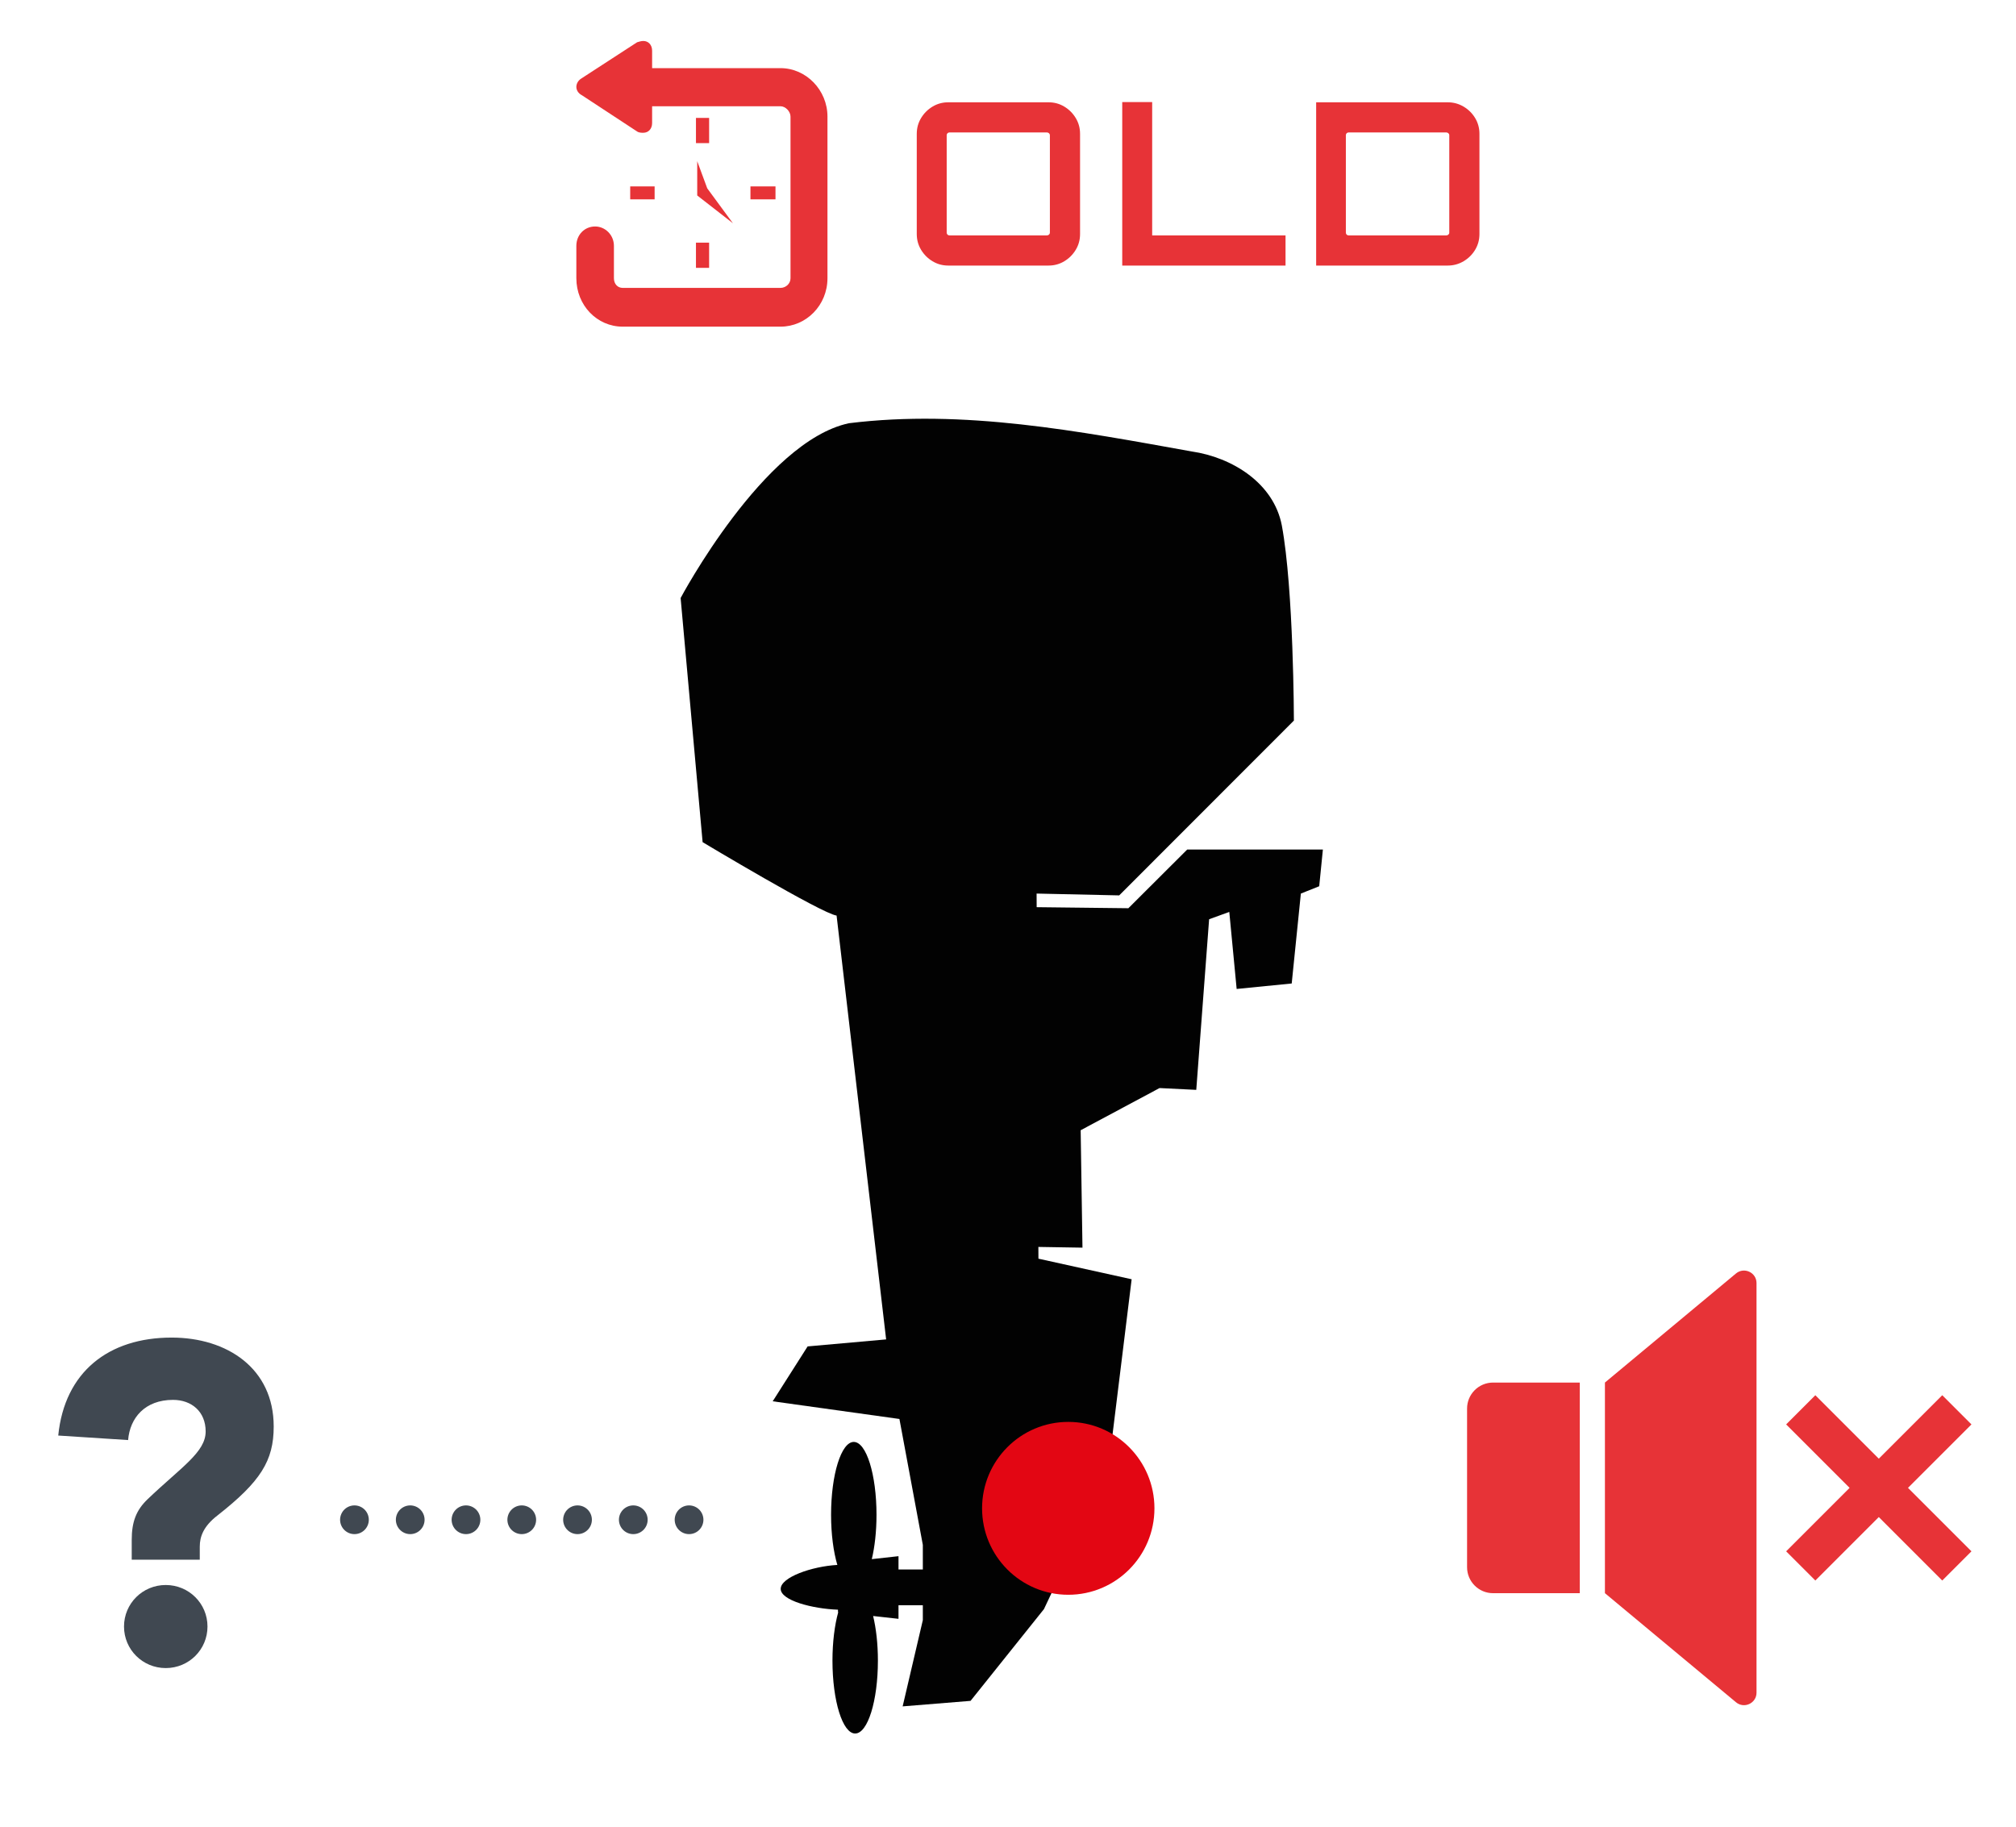 <?xml version="1.0" encoding="iso-8859-1"?>
<!-- Generator: Adobe Illustrator 29.7.1, SVG Export Plug-In . SVG Version: 9.03 Build 0)  -->
<svg version="1.1" xmlns="http://www.w3.org/2000/svg" xmlns:xlink="http://www.w3.org/1999/xlink" x="0px" y="0px"
	 viewBox="0 0 320 290" style="enable-background:new 0 0 320 290;" xml:space="preserve">
<g id="Livello_1">
	<g>
		<polygon style="fill:#E73337;" points="110.67,25.591 110.67,31.031 116.336,35.443 112.26,29.899 		"/>
		<polygon style="fill:#E73337;" points="110.77,38.522 112.26,38.522 112.558,38.522 112.558,38.83 112.558,42.216 112.558,42.524 
			112.26,42.524 110.77,42.524 110.47,42.524 110.47,42.216 110.47,38.83 110.47,38.522 		"/>
		<polygon style="fill:#E73337;" points="103.612,31.647 100.332,31.647 100.032,31.647 100.032,31.339 100.032,29.901 
			100.032,29.593 100.332,29.593 103.612,29.593 103.908,29.593 103.908,29.901 103.908,31.339 103.908,31.647 		"/>
		<polygon style="fill:#E73337;" points="110.869,18.719 112.261,18.719 112.559,18.719 112.559,19.129 112.559,22.413 
			112.559,22.721 112.261,22.721 110.869,22.721 110.471,22.721 110.471,22.413 110.471,19.129 110.471,18.719 		"/>
		<polygon style="fill:#E73337;" points="119.418,29.593 122.698,29.593 123.094,29.593 123.094,29.901 123.094,31.339 
			123.094,31.647 122.698,31.647 119.418,31.647 119.12,31.647 119.12,31.339 119.12,29.901 119.12,29.593 		"/>
		<path style="fill:#E73337;" d="M94.466,35.955c1.588,0,2.982,1.334,2.982,3.078v5.13c0,0.924,0.596,1.542,1.392,1.542h25.048
			c0.794,0,1.59-0.618,1.59-1.542V18.511c0-0.82-0.796-1.642-1.59-1.642H103.51v2.67c0,0.922-0.596,1.538-1.39,1.538
			c-0.3,0-0.698,0-0.996-0.206l-8.748-5.744c-0.596-0.306-0.892-0.824-0.892-1.336c0-0.512,0.296-1.026,0.794-1.332l8.846-5.748
			c0.298-0.104,0.696-0.206,0.996-0.206c0.794,0,1.39,0.616,1.39,1.542v2.77h20.378c4.076,0,7.456,3.486,7.456,7.694v25.652
			c0,4.31-3.38,7.696-7.456,7.696H98.84c-4.076,0-7.356-3.386-7.356-7.696v-5.13C91.484,37.289,92.774,35.955,94.466,35.955"/>
		<path style="fill:#E73337;" d="M213.755,37.246c-0.086-0.084-0.126-0.186-0.126-0.306V21.46c0-0.12,0.04-0.222,0.126-0.306
			c0.084-0.084,0.184-0.126,0.306-0.126h15.516c0.12,0,0.228,0.042,0.324,0.126c0.094,0.084,0.144,0.186,0.144,0.306v15.48
			c0,0.12-0.05,0.222-0.144,0.306c-0.096,0.084-0.204,0.126-0.324,0.126h-15.516C213.939,37.372,213.839,37.33,213.755,37.246
			 M229.793,42.16c0.912,0,1.75-0.228,2.52-0.684c0.768-0.456,1.38-1.062,1.836-1.818c0.454-0.756,0.684-1.59,0.684-2.502V21.244
			c0-0.912-0.23-1.746-0.684-2.502c-0.456-0.756-1.068-1.362-1.836-1.818c-0.77-0.456-1.608-0.684-2.52-0.684h-20.88v25.92H229.793z
			 M204.053,42.16v-4.788h-21.168V16.204h-4.752V42.16H204.053z M150.395,37.246c-0.084-0.084-0.126-0.186-0.126-0.306V21.46
			c0-0.12,0.042-0.222,0.126-0.306s0.186-0.126,0.306-0.126h15.48c0.12,0,0.228,0.042,0.324,0.126s0.144,0.186,0.144,0.306v15.48
			c0,0.12-0.048,0.222-0.144,0.306c-0.096,0.084-0.204,0.126-0.324,0.126h-15.48C150.581,37.372,150.479,37.33,150.395,37.246
			 M166.434,42.16c0.912,0,1.746-0.228,2.502-0.684c0.756-0.456,1.362-1.062,1.818-1.818c0.456-0.756,0.684-1.59,0.684-2.502V21.244
			c0-0.912-0.228-1.746-0.684-2.502s-1.062-1.362-1.818-1.818c-0.756-0.456-1.59-0.684-2.502-0.684h-15.912
			c-0.912,0-1.746,0.228-2.502,0.684c-0.756,0.456-1.362,1.062-1.818,1.818c-0.456,0.756-0.684,1.59-0.684,2.502v15.912
			c0,0.912,0.228,1.746,0.684,2.502c0.456,0.756,1.062,1.362,1.818,1.818c0.756,0.456,1.59,0.684,2.502,0.684H166.434z"/>
	</g>
	<g>
		<path style="fill:#020202;" d="M147.964,249.168h-5.345v-2.115l-4.238,0.47c0.467-1.95,0.747-4.385,0.747-7.038
			c0-6.393-1.615-11.57-3.61-11.57c-1.987,0-3.602,5.177-3.602,11.57c0,3.09,0.382,5.882,0.995,7.958
			c-4.03,0.222-8.99,1.957-8.99,3.797c0,1.855,5.043,3.163,9.092,3.31v0.383l0.042,0.005c-0.57,2.045-0.918,4.738-0.918,7.698
			c0,6.393,1.61,11.57,3.603,11.57c1.995,0,3.61-5.177,3.61-11.57c0-2.672-0.285-5.125-0.76-7.085l4.028,0.448v-2.158h5.345V249.168
			z"/>
		<path style="fill:#020202;" d="M111.526,133.698c0,0,18.937,11.36,21.265,11.653l7.865,67.288l-12.462,1.113l-5.543,8.712
			l20.115,2.808l3.715,19.99v11.943l-3.203,13.693l10.778-0.875l11.65-14.565l4.952-10.485l-0.015-0.752l3.965-0.36l5.018-40.77
			l-14.795-3.268l-0.01-1.865l7,0.115l-0.287-18.64l12.52-6.697l5.83,0.287l2.04-27.087l3.202-1.162l1.168,12.23l8.74-0.87
			l1.452-14.275l2.913-1.162l0.583-5.83l-21.535,0.003l-9.34,9.317l-14.557-0.167l-0.01-2.16l13.11,0.29l27.73-27.753
			c0,0-0.025-20.807-1.917-30.987c-1.295-6.738-7.903-10.805-14.303-11.738c-17.902-3.215-36.17-6.738-54.41-4.482
			c-13.5,2.875-26.715,27.75-26.715,27.75"/>
		<path style="fill:#404851;" d="M19.685,258.222c0,3.658,2.952,6.595,6.625,6.595c3.673,0,6.625-2.937,6.625-6.595
			c0-3.655-2.953-6.592-6.625-6.592C22.638,251.629,19.685,254.567,19.685,258.222 M20.91,247.614h10.8v-2.077
			c0-1.577,0.575-3.227,2.808-4.948c6.84-5.375,8.927-8.672,8.927-14.12c0-9.248-7.415-14.12-16.2-14.12
			c-10.008,0-16.99,5.448-18,15.553l11.09,0.717c0.287-3.512,2.663-6.38,7.127-6.38c2.952,0,5.182,1.865,5.182,5.018
			c0,3.298-3.887,5.662-9.215,10.752c-1.8,1.72-2.52,3.585-2.52,6.45V247.614z"/>
		<path style="fill:#E30613;" d="M183.245,239.457c0,7.58-6.125,13.723-13.678,13.723c-7.558,0-13.682-6.143-13.682-13.723
			c0-7.575,6.125-13.722,13.682-13.722C177.12,225.734,183.245,231.882,183.245,239.457"/>
	</g>
	<path style="fill:#E73337;" d="M232.869,223.616c0-2.277,1.847-4.125,4.125-4.125h13.765v33.438h-13.765
		c-2.278,0-4.125-1.847-4.125-4.125V223.616z"/>
	<path style="fill:#E73337;" d="M278.813,203.698v65.022c0,1.683-1.963,2.603-3.258,1.525l-20.805-17.318v-33.438l20.805-17.318
		C276.85,201.096,278.813,202.016,278.813,203.698"/>
	<polygon style="fill:#E73337;" points="312.929,226.136 308.294,221.501 298.221,231.573 288.149,221.501 283.514,226.136 
		293.586,236.208 283.514,246.283 288.149,250.918 298.221,240.843 308.294,250.918 312.929,246.283 302.856,236.208 	"/>
	
		<line style="fill:none;stroke:#404851;stroke-width:4.56;stroke-linecap:round;stroke-linejoin:round;stroke-dasharray:0,8.852;" x1="56.262" y1="241.272" x2="111.457" y2="241.272"/>
</g>
<g id="Livello_2" style="display:none;">
	<g style="display:inline;">
		<path style="fill:#020202;" d="M147.964,249.168h-5.345v-2.115l-4.238,0.47c0.467-1.95,0.747-4.385,0.747-7.038
			c0-6.393-1.615-11.57-3.61-11.57c-1.987,0-3.602,5.178-3.602,11.57c0,3.09,0.382,5.882,0.995,7.957
			c-4.03,0.223-8.99,1.958-8.99,3.798c0,1.855,5.043,3.162,9.092,3.31v0.382l0.042,0.005c-0.57,2.045-0.918,4.738-0.918,7.698
			c0,6.392,1.61,11.57,3.603,11.57c1.995,0,3.61-5.177,3.61-11.57c0-2.673-0.285-5.125-0.76-7.085l4.028,0.448v-2.157h5.345V249.168
			z"/>
		<path style="fill:#020202;" d="M111.526,133.698c0,0,18.937,11.36,21.265,11.653l7.865,67.287l-12.462,1.113l-5.543,8.713
			l20.115,2.807l3.715,19.99v11.943l-3.203,13.693l10.778-0.875l11.65-14.565l4.952-10.485l-0.015-0.752l3.965-0.36l5.018-40.77
			l-14.795-3.268l-0.01-1.865l7,0.115l-0.287-18.64l12.52-6.697l5.83,0.287l2.04-27.087l3.202-1.163l1.168,12.23l8.74-0.87
			l1.452-14.275l2.913-1.162l0.583-5.83l-21.535,0.003l-9.34,9.317l-14.557-0.167l-0.01-2.16l13.11,0.29l27.73-27.753
			c0,0-0.025-20.807-1.917-30.987c-1.295-6.738-7.903-10.805-14.303-11.738c-17.902-3.215-36.17-6.737-54.41-4.482
			c-13.5,2.875-26.715,27.75-26.715,27.75"/>
		<g>
			
				<line style="fill:none;stroke:#404851;stroke-width:4.56;stroke-linecap:round;stroke-linejoin:round;stroke-dasharray:0,10.085;" x1="56.132" y1="130.813" x2="56.262" y2="240.452"/>
			
				<line style="fill:none;stroke:#404851;stroke-width:4.56;stroke-linecap:round;stroke-linejoin:round;stroke-dasharray:0,8.852;" x1="56.262" y1="241.272" x2="111.457" y2="241.272"/>
		</g>
		<path style="fill:none;stroke:#404851;stroke-width:4.56;stroke-linecap:round;stroke-linejoin:round;" d="M56.132,140.42"/>
		<path style="fill:#404851;" d="M90.969,105.117H23.252v-36.1h67.68v36.1H90.969z M91.007,66.472H23.214
			c-1.558,0-2.812,1.255-2.812,2.812v41.533c0,1.56,1.255,2.812,2.812,2.812h28.727l-2.62,9.767h-8.17v1.48h32.032v-1.442h-8.17
			l-2.66-9.767h28.728c1.56,0,2.812-1.252,2.812-2.81V69.284C93.857,67.727,92.564,66.472,91.007,66.472"/>
		<path style="fill:#4CB05D;" d="M57.149,101.007L57.149,101.007c-7.975,0-14.44-6.465-14.44-14.44c0-7.975,6.465-14.44,14.44-14.44
			c7.975,0,14.44,6.465,14.44,14.44C71.589,94.542,65.124,101.007,57.149,101.007"/>
		<polygon style="fill:#FFFFFF;" points="54.209,94.049 47.916,87.757 50.181,85.494 54.209,89.522 64.383,79.349 66.646,81.612 		
			"/>
		<path style="fill:#4CB05D;" d="M183.245,239.457c0,7.58-6.125,13.723-13.678,13.723c-7.558,0-13.682-6.142-13.682-13.723
			c0-7.575,6.125-13.722,13.682-13.722C177.12,225.734,183.245,231.882,183.245,239.457"/>
	</g>
	<g style="display:inline;">
		<path style="fill:#4CB05D;" d="M110.364,20.942c0-0.488-0.398-0.886-0.886-0.886c-1.042,0-1.93,0.764-2.104,1.774h2.104
			C109.966,21.83,110.364,21.432,110.364,20.942"/>
		<polygon style="fill:#4CB05D;" points="104.348,37.573 105.428,23.623 103.006,23.623 104.086,37.573 104.216,37.573 		"/>
		<path style="fill:#4CB05D;" d="M98.957,20.056c-0.49,0-0.888,0.398-0.888,0.886c0,0.49,0.398,0.888,0.888,0.888h2.102
			C100.887,20.82,99.999,20.056,98.957,20.056"/>
		<path style="fill:#4CB05D;" d="M114.169,10.623c-2.748-2.748-6.35-4.118-9.952-4.118c-2.604,0.002-5.208,0.72-7.49,2.156
			c-0.872,0.55-1.702,1.202-2.462,1.962c-5.496,5.496-5.496,14.406,0,19.904c1.788,1.79,2.802,4.82,2.744,7.046h5.278l-1.08-13.95
			h-2.25c-1.478,0-2.68-1.202-2.68-2.682c0-1.476,1.202-2.678,2.68-2.678c2.018,0,3.726,1.562,3.91,3.568h2.7
			c0.182-2.004,1.89-3.568,3.91-3.568c1.478,0,2.682,1.202,2.682,2.678c0,1.48-1.204,2.682-2.682,2.682h-2.25l-1.082,13.95h5.28
			c-0.06-2.226,0.954-5.256,2.744-7.046c1.018-1.016,1.844-2.15,2.484-3.358C119.475,21.849,118.649,15.103,114.169,10.623"/>
		<path style="fill:#4CB05D;" d="M111.681,40.624c0-0.006-0.006-0.01-0.006-0.018c0.002-0.158-0.062-0.302-0.156-0.428
			c-0.016-0.02-0.008-0.048-0.024-0.068c-0.008-0.008-0.022-0.006-0.03-0.014c-0.002,0-0.002,0-0.002,0
			c-0.728-0.728-0.038-1.186-0.038-2.524h-5.28h-1.798h-0.13h-0.13h-1.8h-5.278c0,1.298,0.636,1.236,0.012,1.894
			c-0.02,0.022-0.03,0.036-0.05,0.058c-0.09,0.088-0.144,0.176-0.178,0.266c-0.002,0.004-0.004,0.008-0.006,0.012
			c-0.024,0.066-0.082,0.114-0.086,0.19c-0.004,0.104,0.066,0.19,0.104,0.284c0.024,0.054,0.024,0.116,0.062,0.164
			c0.014,0.02,0.006,0.048,0.024,0.066c0,0,0.004,0,0.006,0.002c0.172,0.37,0.388,0.73,0.108,1.07
			c-0.168,0.122-0.294,0.294-0.304,0.518c-0.008,0.192,0.06,0.374,0.192,0.516c0.01,0.012,0.03,0.008,0.04,0.02
			c0.158,0.368,0.33,0.734,0.074,1.052c-0.168,0.124-0.296,0.296-0.306,0.518c-0.006,0.17,0.056,0.324,0.152,0.45
			c0.078,0.292,0.188,0.612,0.188,0.956c0,0.756,0.488,1.78,2.024,2.194h0.002l0.694,0.814c0.318,0.37,0.742,0.632,1.216,0.748
			l1.388,0.34c0.608,0.148,1.23,2.156,1.852,2.156c0.62,0,1.242-2.008,1.852-2.156l1.388-0.34c0.474-0.116,0.898-0.378,1.214-0.748
			l0.696-0.814h0.002c1.536-0.414,2.024-1.208,2.024-1.964c0-0.412,0.158-0.652,0.232-0.88c0.01-0.046,0.054-0.076,0.056-0.126
			c0.002-0.044-0.014-0.082-0.02-0.124c0-0.008-0.002-0.014-0.004-0.022c-0.018-0.108-0.072-0.228-0.194-0.372
			c-0.008-0.01-0.008-0.018-0.014-0.028c-0.352-0.46,0.074-0.966,0.18-1.444c0.01-0.042,0.05-0.07,0.052-0.114
			c0.002-0.034-0.03-0.058-0.032-0.09c-0.012-0.122-0.054-0.238-0.124-0.34c-0.018-0.024-0.01-0.06-0.03-0.084
			c-0.01-0.01-0.026-0.006-0.036-0.016c-0.478-0.488,0.176-1.022,0.218-1.566C111.679,40.628,111.681,40.626,111.681,40.624"/>
		<path style="fill:#4CB05D;" d="M209.57,42.143l6.696-18.36l6.732,18.36h3.744l9.432-25.92h-5.076l-6.228,17.1l-6.264-17.1h-4.644
			l-6.264,17.1l-6.264-17.1h-5.04l9.432,25.92H209.57z M190.814,42.143v-4.788h-19.08v-5.76h15.336v-4.824h-15.336v-5.76h19.08
			v-4.788h-23.868v25.92H190.814z M138.974,42.143V23.171l15.948,18.972h5.22v-25.92h-4.788v18.936l-15.912-18.936h-5.22v25.92
			H138.974z"/>
	</g>
	<g style="display:inline;">
		<path style="fill:#4CB05D;" d="M275.998,270.709l-20.948-17.435v-33.662l20.948-17.435c1.302-1.085,3.277-0.16,3.277,1.535v65.462
			"/>
		<path style="fill:#4CB05D;" d="M295.774,260.005c-0.355,0-0.708-0.135-0.978-0.405c-0.542-0.54-0.542-1.418,0-1.958
			c5.663-5.662,8.78-13.192,8.78-21.2s-3.117-15.537-8.78-21.2c-0.542-0.54-0.542-1.415,0-1.958c0.54-0.54,1.415-0.54,1.955,0
			c6.188,6.188,9.593,14.41,9.593,23.158c0,8.748-3.405,16.973-9.593,23.158C296.482,259.87,296.129,260.005,295.774,260.005"/>
		<path style="fill:#4CB05D;" d="M291.418,252.347c-0.355,0-0.708-0.135-0.978-0.405c-0.542-0.54-0.542-1.417,0-1.958
			c3.615-3.618,5.608-8.428,5.608-13.543c0-5.115-1.992-9.922-5.608-13.54c-0.542-0.54-0.542-1.417,0-1.957
			c0.54-0.54,1.415-0.54,1.955,0c4.14,4.14,6.42,9.645,6.42,15.497c0,5.855-2.28,11.36-6.42,15.5
			C292.125,252.212,291.773,252.347,291.418,252.347"/>
		<path style="fill:#4CB05D;" d="M287.062,244.688c-0.355,0-0.708-0.135-0.978-0.405c-0.542-0.54-0.542-1.418,0-1.958
			c3.242-3.245,3.242-8.522,0-11.768c-0.542-0.54-0.542-1.415,0-1.958c0.54-0.54,1.415-0.54,1.955,0
			c4.325,4.325,4.325,11.36,0,15.683C287.769,244.553,287.417,244.688,287.062,244.688"/>
	</g>
	<path style="display:inline;fill:#4CB05D;" d="M232.869,223.616c0-2.277,1.847-4.125,4.125-4.125h13.765v33.438h-13.765
		c-2.278,0-4.125-1.847-4.125-4.125V223.616z"/>
</g>
</svg>
